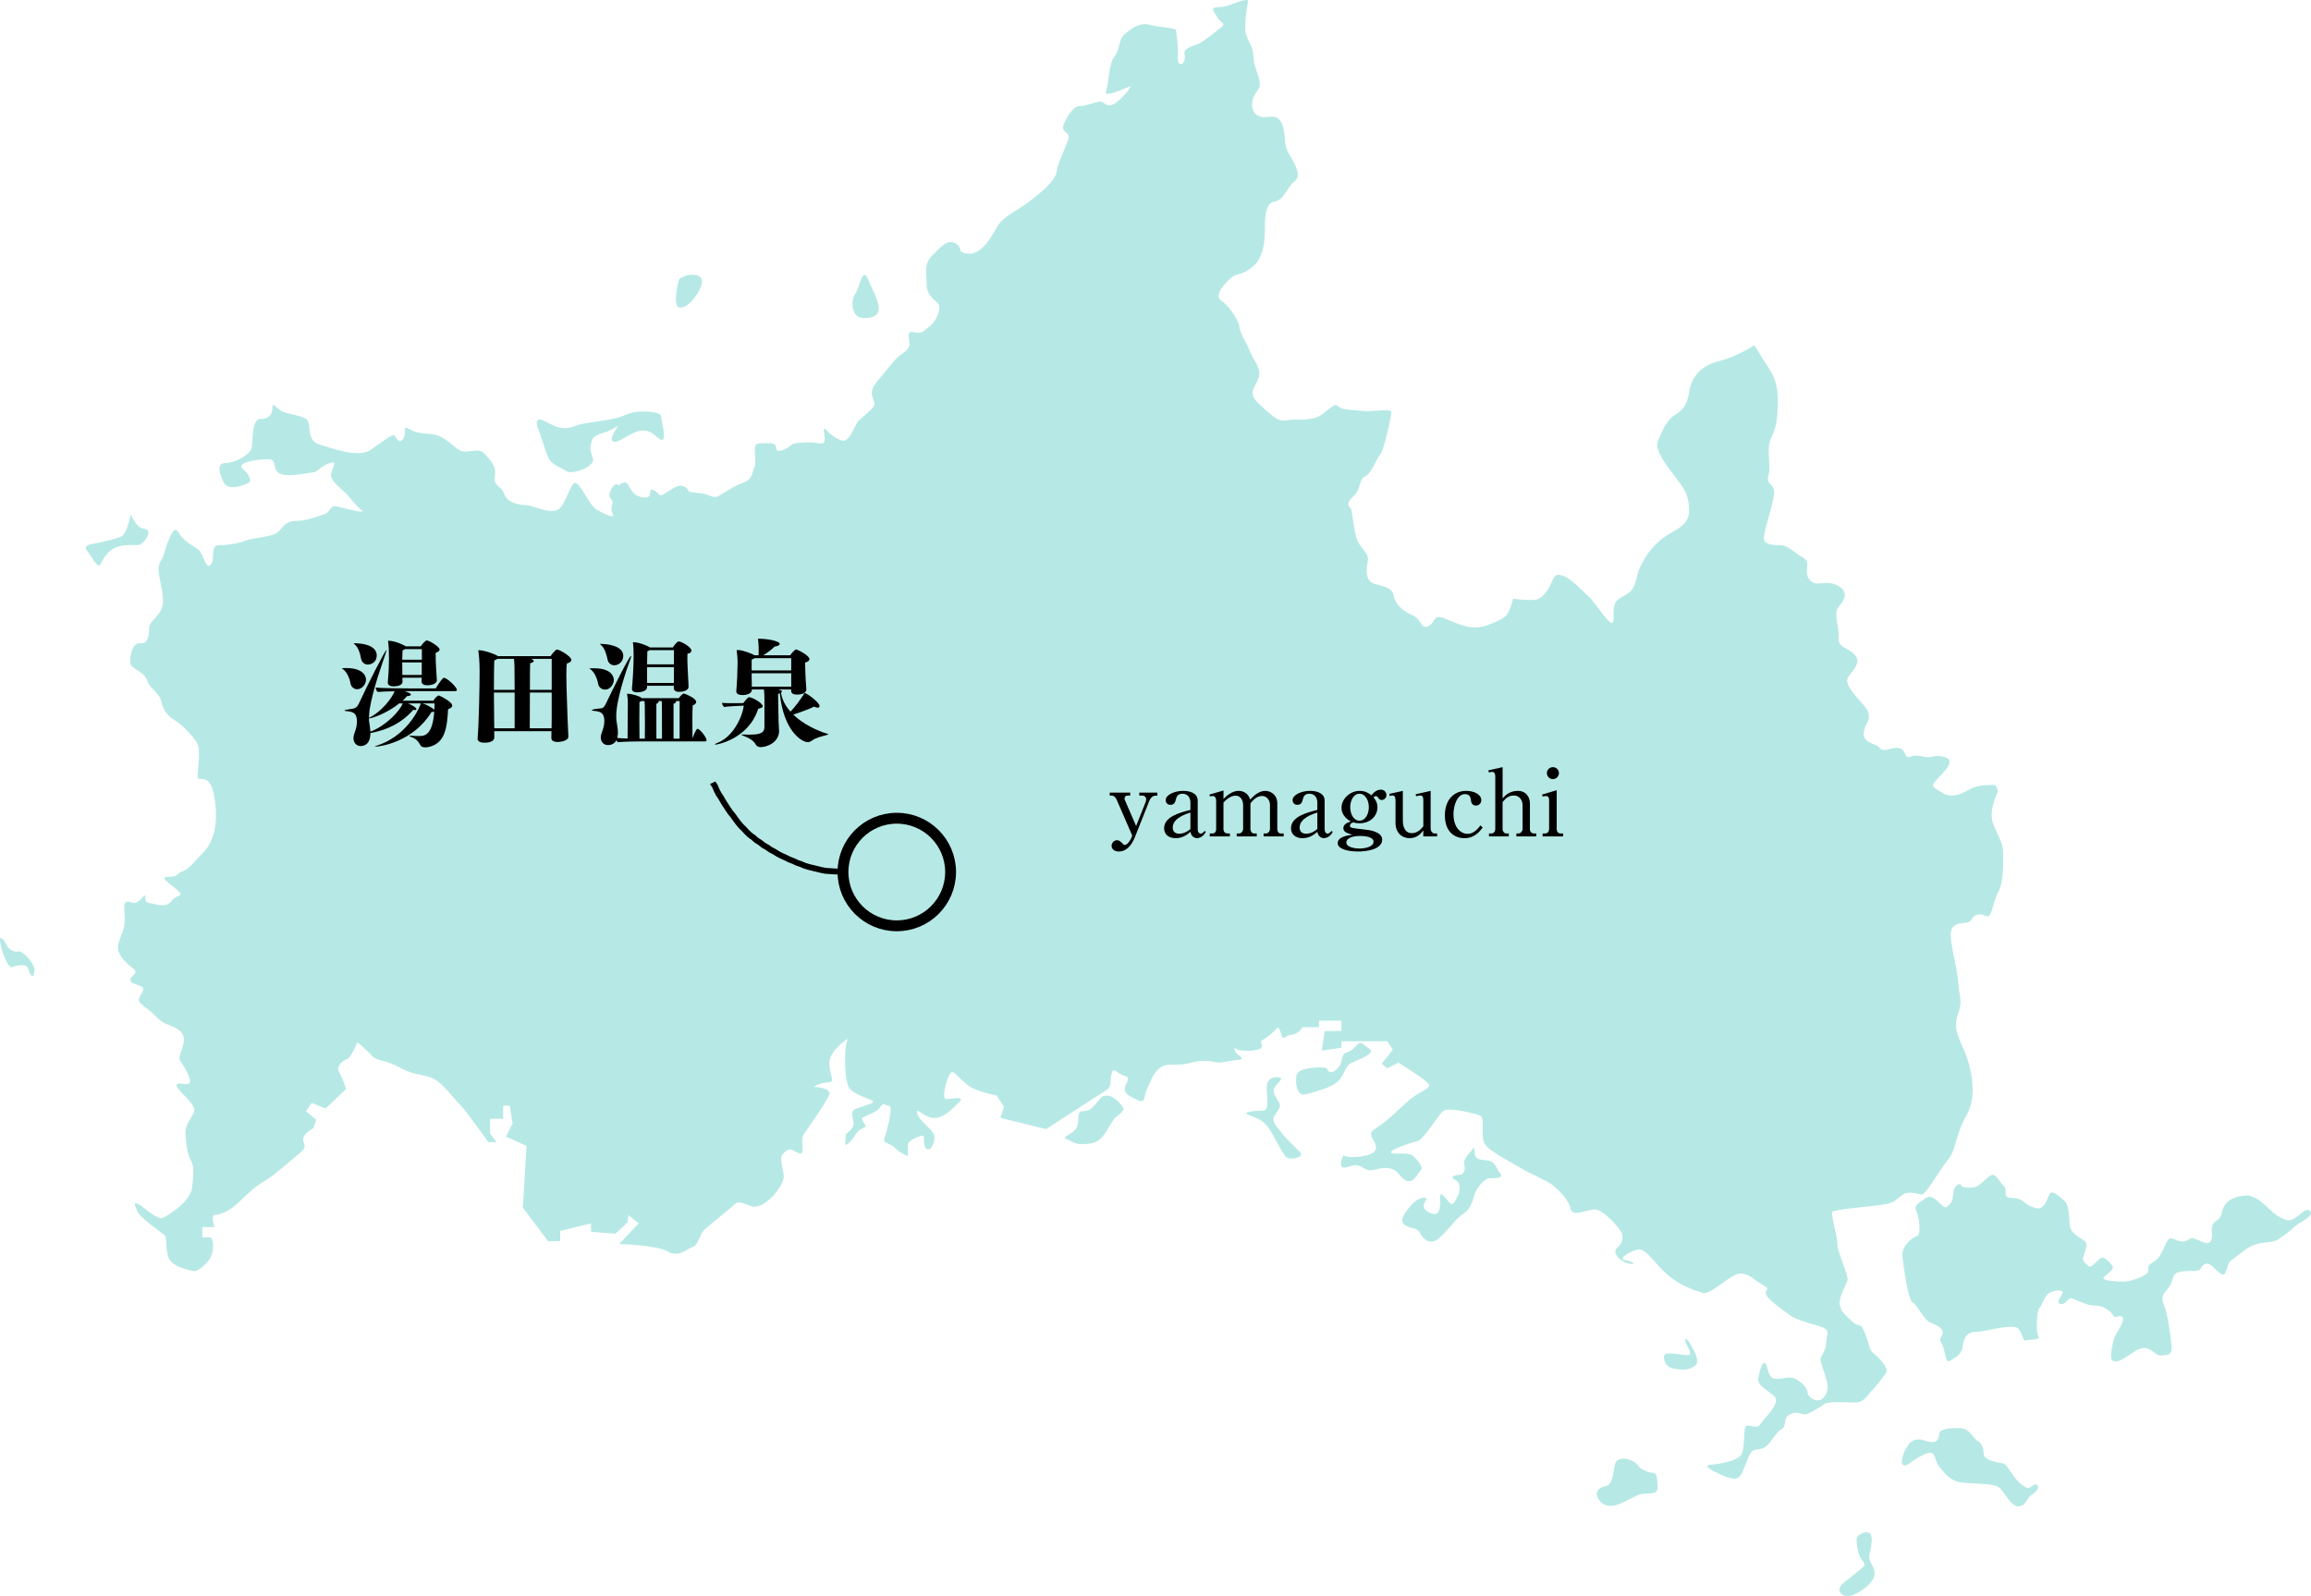 <svg viewBox="0 0 391 270.114" xmlns="http://www.w3.org/2000/svg"><g fill="#b6e9e5"><path d="m285.786 66.382c-.422 2.638-1.374 3.158-2.635 4.001-1.264.843-2.004 2.749-2.638 4.228-.63 1.466 1.375 4.104 2.847 6.009 1.473 1.891 2.316 2.946 2.426 5.474.106 2.536-1.685 3.268-3.796 4.529-2.106 1.275-4.43 4.213-5.06 7.072-.634 2.836-1.579 2.631-3.052 3.678-1.481 1.056-.531 3.481-1.059 4.009-.525.535-3.372-4.009-4.111-4.521-.74-.535-2.737-2.961-4.426-3.481-1.685-.528-1.374 1.055-2.638 2.74-1.261 1.685-2.001 1.466-4.108 1.363-2.106-.11-1.264-.623-1.898 1.063-.63 1.685-.736 1.993-3.686 3.151-2.954 1.165-4.851 0-7.277-.945-2.422-.952-1.58.425-2.954 1.165-1.37.74-1.051-1.063-2.737-1.788-1.685-.74-2.954-1.913-3.166-3.268-.206-1.378-1.576-1.583-3.158-2.016-1.583-.41-1.583-2.205-1.268-3.678.319-1.481-.736-1.913-1.579-3.378-.843-1.473-.949-5.694-1.37-5.906-.422-.206-.634-.843.63-1.993 1.264-1.165.74-2.646 1.901-3.269 1.158-.638 1.788-2.748 2.528-3.701.74-.945 1.894-6.434 1.894-7.159 0-.74-3.367 0-4.95-.22-1.583-.205-3.481-.102-4.111-.843-.63-.74-2.106 1.481-3.795 2.008-1.685.521-3.158.11-4.851.418-1.685.322-2.737-1.048-4.742-2.836-2.004-1.795-.528-2.748 0-4.33.531-1.583-.843-2.939-1.472-4.521-.634-1.583-1.796-3.269-1.796-4.111s-1.58-3.481-3.056-4.441c-1.473-.945 1.055-3.474 2.004-4.111.945-.623 1.472-.103 3.371-1.685 1.901-1.576 2.004-4.845 2.004-6.112 0-1.261-.103-4.631 1.579-4.851 1.685-.212 2.217-2.521 3.481-3.481 1.264-.945-.103-3.151-1.055-4.733-.949-1.583-.319-3.591-1.264-5.269-.949-1.685-2.532-.315-3.898-1.055-1.37-.732-1.268-2.851-.107-4.221 1.162-1.363-.524-3.371-.634-5.474-.106-2.118-.74-2.528-1.264-4.009-.385-1.069.011-3.986.341-5.862-1.389-.198-3.155 1.18-4.928 1.18-1.895 0-.63.945-.312 1.722.312.806 1.737.96.63 1.751-1.11.792-2.847 2.374-4.114 2.843-1.264.476-2.209.792-2.055 1.583.161.791 0 1.736-.63 1.736-.634 0-.473-.945-.473-2.374 0-1.414-.319-2.843-.319-3.32 0-.469-2.686-.469-4.422-.945-1.745-.469-3.166.638-4.269 1.583-1.11.945-.792 2.682-1.744 3.789-.945 1.099-.945 4.587-1.422 5.848-.473 1.275 3.166-.469 3.95-.777.792-.329-1.418 2.36-2.686 2.997-1.264.638-1.583-.469-2.213-.469-.634 0-2.37.777-3.481.777-1.103 0-2.055 1.583-2.686 3.011-.63 1.429.792 1.261.792 2.206s-1.741 3.957-2.056 6.016c-.318 2.052-5.379 5.533-6.643 6.317-1.264.799-2.686 1.583-3.477 3.012s-2.528 4.587-4.741 4.426c-2.214-.161-.792-.945-2.214-1.744-1.425-.784-2.528.638-3.957 2.052-1.418 1.429-.945 2.857-.945 4.748s1.103 2.528 1.895 3.326c.791.784-.311 3.166-1.422 3.943-1.103.792-1.103 1.275-2.686.945-1.583-.308-.319 1.583-.792 2.528-.473.96-1.264.96-2.37 2.22-1.106 1.275-3.162 3.803-3.481 4.272-.314.477-.633 1.422-.154 2.368.473.952.154 1.275-1.267 2.536-1.418 1.267-1.264.945-1.898 2.213-.63 1.275-1.103 2.052-1.737 2.22-.637.154-2.213-.806-3.005-1.751-.791-.945-.319.476-.319 1.583 0 1.114-1.102.476-2.209.476s-3.005 0-3.481.469c-.472.484-2.528 1.583-2.528.484 0-1.107-1.425-.792-2.847-.792s-.318 2.689-.791 3.943c-.473 1.275-.473 2.22-1.895 2.697-1.425.469-3.005 1.583-4.111 2.22-1.111.623-1.422-.323-3.639-.476-2.213-.161-1.106-.33-2.052-.953-.953-.63-1.901 0-3.327.953-1.421.945-.948 0-2.052-.469-1.111-.484 0 1.253-1.426 1.253s-2.213-.784-2.843-2.059c-.633-1.253-1.583.322-1.898-.155-.319-.469-1.894 1.583-1.11 2.375.791.783-.311 1.421.318 2.528.634 1.114-1.583 0-2.686-.638-1.11-.623-2.374-3.635-3.323-4.419-.945-.798-1.583 2.683-2.844 4.111-1.267 1.421-4.587-.469-5.851-.469s-3.162-.476-3.635-1.905c-.48-1.429-1.898-1.261-1.583-3.012.312-1.736-.791-2.682-1.74-3.789-.945-1.099-2.689 0-3.953-.469-1.261-.476-2.686-2.682-5.218-2.851-2.528-.161-2.839-.469-3.792-.945-.949-.469-.158.784-.792 1.736-.63.96-1.11 0-1.421-.483-.319-.469-2.056.96-4.111 2.388-2.055 1.414-6.643-.322-8.695-.945-2.055-.637-1.425-3.011-1.898-3.971-.476-.945-3.639-1.099-4.587-1.722-.945-.638-1.422-1.583-1.422-.484 0 1.107-.634 1.898-2.055 1.898s-1.264 3.474-1.422 4.748c-.161 1.253-2.847 2.683-4.43 2.683s-1.103 1.736-.315 3.32c.792 1.583 3.793.314 4.272 0 .473-.308 0-1.422-1.11-2.368-1.107-.952 2.213-1.583 4.107-1.583s.792 1.099 1.902 2.213c1.106 1.099 5.375 0 6.005 0s1.271-1.114 2.847-1.583c1.583-.476-.161 1.26.157 2.374.319 1.106 2.217 2.359 2.847 3.166.634.777 1.741 2.052 2.375 2.528.63.469-2.214-.169-3.958-.638-1.736-.476-1.103.798-2.528 1.275-1.422.469-3.005 1.099-4.741 1.099s-2.214 1.107-3.005 1.898c-.792.777-4.111.945-5.379 1.414-1.264.476-3.001.792-4.58.792s-.634 2.374-1.425 3.32c-.792.945-1.264-1.891-2.055-2.528-.792-.638-2.533-1.414-3.323-2.844-.784-1.429-1.418.484-1.895 1.583-.473 1.106-.473 2.052-1.264 3.32-.792 1.275.311 3.634.473 6.324.158 2.697-2.368 3.474-2.368 4.903s-.161 2.682-1.583 2.528c-1.425-.154-1.901 3.166-1.425 3.789.472.637 2.217 1.114 2.689 2.528.472 1.429 2.052 2.059 2.371 3.488.315 1.429.945 2.374 2.217 3.166 1.264.784 2.997 2.521 3.789 3.789.791 1.275.161 4.272.161 5.694 0 1.414 2.055-1.114 2.846 3.634.792 4.749-.318 7.746-1.898 9.329-1.583 1.583-2.213 2.689-3.477 3.166-1.267.469-.637.945-2.374.945s0 .945 1.426 2.22c1.421 1.252 0 .623-.953 1.89-.948 1.261-2.686.469-3.789.315-1.11-.154-.318-1.583-.791-1.261-.48.308-.953 1.583-2.374 1.107-1.426-.469-.953 1.099-.953 3.005 0 1.89-.788 2.689-1.103 4.272-.318 1.583 1.422 3.151 2.529 3.943 1.11.792-.473 1.268-.473 1.905 0 .623.63.623 1.74 1.099 1.107.469-.158 1.429-.319 2.213-.158.792 1.744 1.583 3.005 3.005 1.264 1.429 2.217 1.107 3.792 2.22 1.583 1.107.479 3.166.161 4.265-.319 1.106.318.791 1.421 3.312 1.111 2.528-1.264 1.114-1.894 1.583-.634.476 2.367 2.697 2.843 3.958.473 1.267-1.58 2.213-1.422 4.587.161 2.367.473 3.635.945 4.426.476.792.476 2.22.158 4.58-.311 2.374-3.95 4.595-4.898 5.064-.945.476-3.32-1.898-4.269-2.374-.952-.469-.315.637 0 1.421.319.799 3.796 3.327 4.427 3.804.633.469.161 2.359.791 3.943.634 1.583 3.95 2.22 4.43 2.22.473 0 2.686-1.422 3.001-3.32.318-1.898-.315-2.374-.315-2.374h-1.422v-1.745h2.055s-.633-2.044 0-2.044 2.214-.484 3.635-1.737c1.426-1.275 2.847-2.857 4.742-3.964 1.901-1.099 4.43-3.474 6.012-4.741 1.583-1.261.473-1.583.63-2.528.154-.953 1.737-1.73 1.737-1.73l.472-1.429-1.736-1.429.953-1.421 2.367.945 3.477-3.32s-.784-2.206-1.264-2.997c-.473-.792.792-1.898 1.425-2.052.63-.154 1.741-2.851 1.741-2.851s1.894 1.583 2.528 2.367c.63.798 2.374.637 4.587 1.898s3.635 1.107 5.371 1.737c1.745.637 3.481 3.165 4.749 4.44 1.264 1.253 4.895 6.471 4.895 6.471h1.422l-1.103-1.422v-2.521h2.213v-2.22h1.107l.476 2.997-1.11 2.22 3.484 1.583-.637 10.435 4.268 5.694h2.059v-1.744l5.218-1.267v1.429l4.107.308 2.055-1.89.161-1.261 1.741 1.415-3.323 3.488s6.324.154 8.222 1.261c1.898 1.099 3.32-.484 4.272-.792.945-.315 1.103-2.052 1.895-2.843.791-.792 4.107-3.32 5.06-4.265.945-.952 2.055.147 3.32.308 1.264.161 3.005-1.261 4.114-2.844 1.103-1.583 1.103-2.059.784-3.642-.311-1.568-.473-2.052.48-2.843.945-.792 1.264 0 2.367.315 1.111.323 0-2.206.792-3.32.791-1.107 3.957-5.686 4.268-6.632.319-.96-1.74-1.275-2.367-1.275-.634 0 .945-.784 2.209-.784s.158-1.275.158-3.327 3.166-4.111 3.166-4.111c-.792 1.275-.634 7.592.311 8.537.953.96 2.528 1.429 3.639 1.905 1.102.469-1.264.945-2.529 1.414-1.264.476-.476 1.583-.476 2.528 0 .96-1.264 1.744-1.264 1.744s-.161 1.114-.161 1.736c0 .63 1.426-.945 1.745-1.575.318-.63 1.102-1.099 1.575-1.268.476-.154-.473-.945-.473-1.414 0-.476 2.213-.807 3.005-1.905.792-1.107.792-.315 1.583-.315s-.476 4.58-.792 5.533c-.311.945.792.63 1.74 1.575.945.953 2.209 1.429 2.209 1.429v-1.905c0-.777 2.056-1.576 2.536-1.576.473 0-.161 1.576.63 2.213.792.638 1.583-1.414 1.264-2.367-.319-.945-2.686-2.528-2.847-3.627-.154-1.114.792.469 2.528.777 1.74.323 3.485-1.583 4.587-2.689 1.107-1.099-1.264-.476-2.213-.476s.319-4.418.949-4.58c.633-.154 1.898 2.052 3.796 2.843s3.792 1.114 3.792 1.114l1.264 1.898-.63 1.891 7.746 1.905s9.49-6.17 10.277-6.654c.792-.469.473-1.253.792-2.682.315-1.422.945 0 2.217.322 1.261.308 0 1.414 0 2.206s.784 1.267 2.206 1.905c1.429.637.952-.638 1.583-1.905.634-1.261.792-2.206 1.744-3.151.945-.953 1.583-.953 2.686-.953 1.111 0 1.895 0 3.005-.323 1.107-.308 2.528-.469 3.796-.154 1.264.315 2.371-.154 4.111-.315 1.737-.154-.158-.637-.476-1.583-.314-.945 0 0 1.422 0s.792.161 2.374-.154c1.58-.323.158-1.268.792-1.583.63-.323 1.894-1.268 2.367-1.906.476-.623.638.169.949 1.114.319.945.479 0 1.744-.169 1.264-.154 1.736-1.253 1.736-1.253h2.843v-1.106h3.796v1.736h-2.843l-.48 3.32 3.323-.476v-1.106h7.749l.949 1.429-1.901 2.367.952.784 1.895-.945s5.221 3.166 5.221 3.804c0 .623-1.583 1.106-3.008 2.205-1.422 1.114-4.108 3.958-6.005 5.071-1.898 1.099 0 1.883 0 3.305 0 1.429-3.162 1.583-4.108 1.583-.952 0-1.429-.308-1.429-.308s-.63 1.414-.315 1.89c.315.469 1.264 0 1.898-.154.63-.154 1.268 0 2.214.623.952.638 2.213-.469 3.949-.154 1.744.323 1.583 1.429 2.851 2.059 1.261.638 2.055-1.267 2.528-1.736.473-.476-.473-1.583-1.267-2.374-.788-.792-3.631-.154-3.792-.63-.158-.469 3.166-1.583 4.429-1.898 1.264-.322 3.635-4.733 4.58-5.217.952-.476 5.379.484 6.171.953.791.476-.158 3.635.791 4.888.945 1.275 5.375 3.488 6.324 4.111.945.638 4.111 1.905 5.056 2.697.949.791 2.693 2.374 3.005 3.949.319 1.583 2.847.155 4.111.155s3.48 2.374 4.268 3.488c.792 1.099.476 2.205-.473 3.012-.952.777.473 2.359 2.056 2.682 1.583.315.318-.476-.792-.63-1.107-.161.792-1.429 2.213-1.744 1.422-.308 2.847 2.374 5.06 4.272 2.213 1.891 4.587 2.631 5.954 3.049 1.374.425 4.748-3.269 6.324-3.269s2.322 1.063 3.795 1.905c1.477.843.422.623.531 1.481.103.843 2.843 2.733 4.108 3.678 1.264.953 4.532 1.583 5.694 2.118 1.154.52.421 1.363.421 2.623 0 1.267-1.055 2.22-.952 2.85.11.624.952 2.946 1.161 4.009.213 1.055-.318 2.426-1.264 2.741-.949.308-2.111-.638-2.111-1.378s-1.366-1.994-2.316-2.323c-.952-.308-1.476.117-2.949.117-1.481 0-1.268-1.7-1.792-2.542-.531-.843-1.059 1.377-1.271 2.425-.209 1.063 1.162 1.802 2.638 2.96 1.477 1.15-1.898 4.111-2.319 4.851-.422.74-1.371.206-2.214.206s-.102 4.213-1.161 5.166c-1.052.953-3.69 1.37-5.057 1.473-1.37.11.422 1.055 1.367 1.473.952.432 2.846 1.378 3.587.535.736-.843 1.264-3.056 1.894-4.001.634-.945 1.583-.323 2.536-1.063.945-.726 1.583-2.308 2.635-2.946 1.051-.637.209-1.905 1.473-2.528 1.264-.638 1.795 0 2.528 0 .74 0 2.744-1.378 3.374-1.796.634-.425 3.898-.22 5.272-.22s2.107-1.466 2.847-2.205c.737-.733 1.58-1.905 2.213-2.748.63-.843-1.37-2.836-2.11-3.371-.736-.521-.634-1.363-1.477-3.474s-.843-.63-2.106-1.898c-1.268-1.261-1.898-1.583-2.111-2.844-.209-1.267.953-3.165 1.268-4.008.314-.843-1.689-4.851-1.689-6.332 0-1.466-1.162-4.953-.843-5.364.318-.432 5.693-.843 8.115-1.165 2.425-.315 2.536-.843 3.69-1.685 1.162-.843 2.737-.103 3.375-.103.634 0 2.95-4.111 4.375-5.862 1.422-1.722 1.261-4.258 3.162-7.577 1.898-3.32.788-8.222-.476-11.065-1.264-2.851-1.736-3.958-.945-6.17.784-2.205.155-2.689 0-5.217-.161-2.528-1.271-6.009-1.271-8.068s1.744-1.89 2.693-2.052c.945-.161.788-.945 1.579-1.261q.792-.323 1.741.154c.948.469 1.103-2.367 2.055-4.111.949-1.737.792-5.217.792-6.801s-1.111-3.005-1.744-4.895c-.63-1.898.479-4.433.791-5.064.165-.315-.051-.77-.337-1.305-2.25-.059-3.349.161-4.562.836-1.426.784-3.008 1.421-4.43.469-1.418-.945-2.056-.945-1.103-2.052.948-1.099 3.635-3.32 1.579-3.957-2.052-.63-2.052.315-3.949-.154-1.898-.476-2.214.623-2.689-.154-.473-.806-.473-1.275-1.583-1.275s-2.213.798-2.847 0c-.627-.784-3.001-.784-2.686-2.683.319-1.898 1.103-1.583.792-3.165-.315-1.583-4.741-4.58-3.32-6.317 1.422-1.751 1.895-2.529.949-3.642-.949-1.107-2.851-1.107-2.689-2.851.158-1.729-.945-4.111 0-5.21.948-1.114 1.579-2.213.476-3.166-1.111-.945-2.214-.945-3.639-.792-1.422.169-2.213-.791-2.213-2.052 0-1.267.473-1.736-.949-2.528-1.425-.792-2.217-1.905-3.639-1.905s-2.686-.154-2.686-1.261c0-1.114 1.901-6.639 1.741-7.914-.158-1.253-1.422-1.099-.949-2.682s-.473-4.58.473-6.317c.949-1.744 1.106-4.111 1.106-6.163s-.314-3.803-1.579-5.694c-.953-1.429-1.81-2.857-2.382-3.803-.718.454-3.382 2.059-5.998 2.697-3.056.74-4.639 2.631-5.06 5.261z"/><path d="m95.939 79.785c-1.393-.792-2.121-1.055-2.785-1.722-.663-.667-1.455-3.979-1.983-5.174-.535-1.187-.663-2.513 1.059-1.575 1.718.923 3.045 1.575 5.034.784 1.986-.784 6.225-.784 8.482-1.854 2.25-1.063 6.097-.535 6.097.132s1.187 4.778-.136 3.979c-1.322-.791-1.322-1.583-3.184-1.466-1.853.14-4.239 2.528-4.899 1.73-.663-.798 1.854-3.305.396-2.257-1.454 1.063-3.444.93-3.84 2.125-.399 1.187-.399 1.59.128 3.049.535 1.458-3.441 2.777-4.371 2.25z"/><path d="m114.757 51.953c-.821-.44-.136-3.964.132-4.631.263-.667 3.444-1.458 3.843 0 .395 1.458-2.518 5.43-3.976 4.631z"/><path d="m146.026 53.814c-2.055-.066-2.121-3.056-1.323-4.103.795-1.063 1.195-4.91 2.253-2.257s3.708 6.492-.93 6.36z"/><path d="m24.249 89.458c-1.118-.073-2.118-2.388-2.118-2.388s-.659 3.312-1.59 3.723c-.927.388-3.576 1.048-4.507 1.195-.923.117-1.986.388-1.326 1.187.663.791 1.861 3.173 2.257 2.381.395-.798.923-1.853 2.118-2.645 1.195-.806 3.316-.667 4.243-.667s2.917-2.653.924-2.785z"/><path d="m5.834 164.189c.077-1.129-2.118-3.437-2.781-3.173-.663.257-1.726-.521-1.858-.938-.128-.389-1.195-2.111-1.195-.924 0 1.195 1.327 4.91 2.121 4.514.799-.403 2.518-.535 2.653.257.131.798.923 2.256 1.059.263z"/><path d="m390.775 204.882c-.96-.784-2.462 2.279-4.166 1.517-1.7-.762-1.608-.85-2.653-1.795-1.037-.96-2.455-2.272-3.777-2.272s-2.935.469-3.697 1.517c-.755 1.033-.465 1.979-1.129 2.448-.663.483-1.231.952-1.139 1.898.095.945.095 2.169-.755 2.169s-2.272-.945-2.653-.843c-.374.095-.755.66-1.792.564-1.045-.088-1.613-.849-2.085-.38-.473.476-1.136 2.47-1.799 3.217-.663.762-1.418.857-1.608 1.326-.184.476.19.858-.374 1.327-.572.476-2.653 1.429-4.357 1.326-1.7-.102-3.308-.285-2.836-.762.472-.469 1.608-1.231 1.513-1.708-.095-.469-1.421-1.787-1.894-1.598-.473.184-1.792 1.796-2.082 1.517-.282-.286-1.231-.762-1.04-1.517.187-.762.758-1.993.476-2.55-.289-.579-2.653-1.333-2.744-2.939-.095-1.605-.191-3.495-.854-4.067-.659-.564-1.986-1.89-2.458-1.327-.473.564-.854 3.122-2.653 2.455-1.796-.66-1.7-1.224-2.74-1.51-1.045-.278-1.891 0-2.082-.564-.191-.579.191-1.129-.473-1.707-.663-.564-1.234-2.176-2.085-1.707-.85.476-1.891 1.81-2.744 1.993-.846.191-2.265.095-2.265-.286 0-.366-.572-.286-1.044.286-.473.564-.191 2.271-.854 2.836-.663.579-.656.945-1.609 0-.945-.945-1.7-1.516-2.363-1.033-.66.469-2.268 1.136-1.796 2.082.473.945.663 2.55.564 3.591-.092 1.033-.564.666-1.319 1.319-.762.659-1.707 1.524-1.517 3.128.191 1.598.945 7.189 1.7 7.57.754.381 1.989 3.034 2.935 3.401.945.38 2.176.945 2.176 1.707s-.854.85-.191 1.891c.663 1.047.572 3.408 1.327 2.938.755-.476 1.989-.945 2.18-2.28.183-1.318.564-2.645 2.173-2.645s6.43-1.51 7.284-.564c.849.945.663 2.176 1.322 1.986.663-.198 2.554 0 2.082-.667-.473-.66-.282-4.441.191-4.822s.754-2.176 1.89-2.653c1.136-.469 2.272-.381 1.99.198-.282.564-1.327 1.787-.191 1.787s.945-1.318 2.085-.843c1.132.469 2.363 1.129 3.781 1.129s2.653 1.129 2.935 1.708c.282.564 1.323-.389 1.605.366.286.762-1.132 2.47-1.418 3.32-.282.857-1.041 3.795-.187 3.979.85.183 1.228-.103 2.557-.945 1.319-.865 2.265-1.613 3.499-1.048 1.228.572 1.136 1.129 2.082 1.048.945-.103 1.887.08 1.7-1.708-.187-1.795-.659-5.298-1.231-6.72-.564-1.414-.377-1.707.663-2.939 1.04-1.231.473-2.359 1.799-2.733 1.327-.389 3.217 0 3.598-.469.378-.476.564-1.048 1.319-.96.759.095 2.176 2.184 2.748 1.803.564-.374.374-1.803 1.319-2.455.952-.674 1.616-1.326 2.843-2.088 1.228-.762 2.836-.843 3.686-.945.854-.095 1.234-.366 1.799-.762.572-.367 1.708-1.224 2.367-1.891.66-.652 3.499-1.788 2.462-2.645z"/><path d="m344.7 251.342c-.48-.476-1.045.564-1.613.469-.568-.103-1.513-.85-2.176-1.708-.66-.849-1.422-2.359-2.078-2.462-.663-.08-3.217-.476-3.217-1.605s-.381-1.795-1.045-2.176c-.663-.366-1.322-2.176-3.03-2.176s-3.217.102-3.404.85c-.191.762-.095 1.524-1.231 1.524s-1.513-.675-2.84-.381c-1.318.286-2.081 2.359-2.271 3.305-.187.945.381 1.327 1.144.762.754-.579 3.213-2.279 3.968-1.796.755.469.286 1.216 1.417 2.558 1.136 1.312 1.799 2.256 4.166 2.454 2.363.191 4.727.088 5.679.747.945.667 1.983 3.224 3.309 3.224s1.513-1.517 2.176-1.891c.663-.388 1.517-1.231 1.045-1.7z"/><path d="m317.164 266.379c0-1.517-1.135-1.993-.853-3.305.285-1.327.663-3.122 0-3.598-.663-.469-2.082.183-2.173.945-.099.762.282 2.836.755 3.415.473.55.755 1.026.374 1.312-.374.286-1.983 1.708-2.645 2.177-.663.476-1.51 1.143-1.418 1.802.095.667 1.041 1.51 2.836.564 1.799-.945 3.125-2.271 3.125-3.312z"/><path d="m280.451 251.708c-.08-1.15 0-2.455-.754-2.455-.759 0-2.177-.564-2.65-1.327s-2.18-1.231-2.744-1.033c-.568.183-1.041.183-1.228 1.693-.191 1.517-.571 2.843-1.421 2.939-.854.103-1.799.762-1.418 1.707.374.945 1.136 1.796 2.649 1.598 1.51-.183 3.69-1.788 4.826-1.978 1.136-.198 2.836.19 2.74-1.144z"/><path d="m253.869 198.631c-.766-1.004-.953-1.986-1.898-2.177-.945-.183-1.89-.08-2.268-.66-.381-.564-.095-1.986-.473-1.414-.381.571-1.799 1.89-1.514 2.645.286.762 0 1.802-.758 1.802s-1.891.381-.755.85c1.135.477.755 2.177.374 2.836-.374.66-.663 1.796-1.418.945-.755-.85-1.51-1.986-1.51-.945 0 1.048.184 3.122-1.044 2.939-1.228-.197-1.891-.945-1.7-1.612.187-.667.85-1.143 0-1.143s-1.894.864-2.458 1.612c-.572.762-1.802 2.184-.854 2.931.945.762 2.082.389 2.646 1.414.571 1.048 1.517 1.905 2.744 1.238 1.231-.659 3.411-3.781 4.547-4.441 1.132-.666 1.605-1.993 1.891-3.122.282-1.143 1.703-2.939 2.645-2.939.949 0 2.367 0 1.803-.762z"/><path d="m231.727 177.541c-.879-.586-1.418-1.421-1.99-.857-.564.579-1.036 1.231-1.89 1.421-.854.183-.755 1.327-1.041 1.993-.286.653-1.322 1.598-1.89 1.312-.572-.278.092-.659-1.045-.747-1.136-.095-4.067.089-4.445 1.136-.381 1.041-.095 3.877 1.51 3.408 1.608-.476 4.829-1.224 5.774-2.565.945-1.312.945-2.257 1.891-2.734.945-.476 4.261-1.619 3.125-2.367z"/><path d="m219.991 195.033c-.897-.894-2.74-2.734-3.213-3.401-.473-.666-1.799-1.795-1.136-2.836.663-1.033 1.044-1.326.854-1.979-.191-.666-1.425-1.81-.854-2.755.568-.945 1.609-1.51.854-1.708-.762-.183-2.18 0-2.18 1.708s.473 3.883-.564 3.883c-1.045 0-3.88.184-2.463.762 1.418.564 2.173.755 3.119 1.891.952 1.128 2.561 4.829 3.316 5.298.755.476 3.03-.103 2.268-.864z"/><path d="m189.81 187.104c-1.692-2.125-2.931-1.707-3.308-1.524-.381.191-1.421 1.891-2.275 2.271-.846.381-1.51-.088-1.7.667s.092 2.082-.754 2.836c-.854.755-2.181 1.136-1.327 1.422.85.286 1.228.843 2.462.843 1.228 0 2.554 0 3.594-1.224 1.041-1.231 1.51-2.557 2.173-3.217s1.89-1.129 1.135-2.074z"/><path d="m286.629 231.263c1.323-.798-.242-2.983-.642-3.781-.403-.799-1.044-1.202-.886-.557.161.637 1.444 2.403.483 2.403s-3.532-.55-3.935-.081c-.399.484.084 2.25 1.605 2.404 1.528.168 2.172.329 3.375-.389z"/></g><circle cx="151.728" cy="147.578" fill="none" r="9.104" stroke="#000" stroke-miterlimit="10" stroke-width="1.837"/><path d="m141.778 147.485c-.354.036-.249-.005-.713-.019-.198-.006-.435-.021-.71-.046-.212-.02-.451-.011-.707-.047-.218-.031-.448-.095-.696-.141-.22-.041-.447-.113-.69-.168-.221-.05-.451-.103-.691-.166-.221-.058-.457-.095-.693-.165-.22-.066-.45-.128-.683-.206-.218-.073-.425-.197-.654-.28-.217-.08-.448-.138-.675-.228-.216-.086-.424-.205-.648-.301-.214-.092-.445-.159-.667-.261-.212-.098-.423-.212-.641-.319-.21-.103-.44-.178-.655-.29-.208-.108-.422-.213-.635-.33-.205-.112-.396-.257-.605-.378-.203-.117-.428-.207-.636-.332-.202-.122-.382-.286-.587-.416-.198-.125-.422-.217-.624-.35-.198-.131-.367-.31-.568-.449-.195-.135-.409-.248-.608-.39-.195-.139-.356-.326-.545-.479-.187-.151-.41-.261-.591-.424-.179-.16-.352-.331-.525-.501-.172-.169-.325-.358-.492-.534s-.356-.33-.516-.512-.308-.375-.462-.561c-.155-.187-.287-.392-.435-.582-.15-.192-.274-.402-.417-.595-.146-.197-.324-.367-.462-.563-.142-.201-.274-.405-.406-.603-.138-.205-.272-.408-.4-.608-.135-.21-.264-.417-.388-.618-.131-.214-.244-.428-.361-.629-.129-.22-.29-.409-.402-.608-.128-.228-.231-.45-.336-.646-.131-.243-.19-.486-.283-.668-.206-.404-.231-.284-.381-.608" fill="none" stroke="#000" stroke-miterlimit="10"/><path d="m59.322 115.738c-.161-.907-.605-2.016-1.331-2.52-.101-.061-.161-.101-.161-.121 0 0 .323-.04.786-.04 2.298 0 3.306.968 3.306 1.975 0 .907-.806 1.613-1.492 1.613-.504 0-1.008-.383-1.108-.907zm10.26 8.768c.323.04.867.06 1.29.06.907 0 2.298-.04 2.6-4.132-.081.04-.181.061-.302.061h-.161c-3.064 5.039-8.647 5.865-9.514 5.865-.04 0-.081 0-.081-.02s.121-.081.383-.161c4.556-1.491 6.712-5.342 7.317-6.894.041-.101.041-.202.101-.242h-2.157c.081.04 1.391.605 1.391.968 0 .081-.061.161-.242.161-.081 0-.161-.02-.282-.04-2.036 2.298-4.495 3.427-7.256 3.93 0 2.076-1.27 2.197-1.633 2.197-.806 0-1.229-.645-1.229-1.33v-.081c.04-.766.584-1.491.584-2.741 0-1.27-.464-1.633-1.673-1.754-.282-.02-.443-.061-.443-.101 0-.081.423-.181 1.452-.323.463-.061.766-.383.967-.806 1.391-3.044 4.495-9.131 4.697-9.131v.04c0 .061-.061.282-.182.665-.403 1.25-2.117 5.846-2.681 9.434-.041.282-.081.887-.101 1.371l.202-.121c1.854-.927 3.668-3.165 4.132-4.394-1.089.02-2.238.061-2.862.121-.161-.141-.323-.484-.343-.746 1.129.121 4.333.141 5.563.141h4.596c.766-1.209 1.169-1.794 1.411-1.794.464 0 2.177 1.552 2.177 2.056 0 .201-.242.201-.383.201h-8.445c.645.222 1.048.403 1.048.585 0 .141-.222.242-.665.262-.182.242-.443.504-.746.766h5.2s.403-.605.665-.746c.162-.081.141-.141.202-.141.202 0 2.338 1.068 2.338 1.733 0 .202-.182.403-.706.605-.182 3.064-.443 5.906-3.507 6.43-.101.02-.202.02-.322.02-.363 0-.726-.101-.827-.323-.302-.564-.726-1.149-1.572-1.431-.222-.081-.343-.141-.343-.181 0-.02.061-.04.182-.04h.161zm-8.486-13.001c-.162-.867-.444-1.955-1.149-2.5-.101-.081-.141-.121-.141-.121q0-.02.262-.02c3.669.081 3.669 1.774 3.669 2.036 0 1.431-1.29 1.572-1.492 1.572-.564 0-1.028-.383-1.149-.968zm7.034 7.539h-.584c-2.217 1.774-4.697 2.54-5.12 2.54 0 .222 0 .403.021.484.101.645.181 1.209.222 1.754 2.661-1.008 4.918-3.447 5.462-4.737v-.04zm3.225-4.354h-3.266c0 .343 0 .564.021.645v.02c0 .605-.786.786-1.512.806-.524 0-.987-.181-.987-.625v-.081c.161-1.794.201-2.903.201-4.011 0-.423-.02-.786-.02-1.088 0-.423-.02-.948-.081-1.471-.02-.181-.061-.302-.061-.363s.02-.081.101-.081c1.128 0 2.822.827 2.882.948h2.56c.242-.423.826-1.008.987-1.008.464 0 2.197 1.088 2.197 1.532 0 .242-.262.463-.665.564v.282c0 1.169.101 3.084.202 4.354 0 .705-1.169.867-1.593.867-.483 0-1.008-.161-1.008-.685l.041-.605zm.02-4.838h-2.842c-.101.081-.242.141-.423.201l-.061 1.593h3.326zm-.02 2.258h-3.306c0 .524 0 1.088.02 1.673v.443h3.286zm2.177 6.934h-2.076l.061.02c.625.141 1.492.685 1.895.968l.081.061.04-1.048z"/><path d="m96.164 124.647c0 .867-1.753.927-1.814.927-.484 0-1.068-.141-1.068-.665 0-.222.02-.665.02-1.169h-9.675v1.068c0 .464-.463.887-1.653.887-.604 0-1.169-.181-1.169-.665v-.06c.222-2.439.343-9.232.343-11.348 0-1.915-.161-3.064-.182-3.225-.02-.161-.04-.242-.04-.302s.02-.061.081-.061c.847 0 2.641.625 3.145.947l.061.061h8.949c.202-.363.786-.968.887-1.048.061-.04.101-.061.181-.061.484 0 2.439 1.189 2.439 1.733 0 .262-.242.484-.766.625-.061.423-.081 1.129-.081 1.955 0 2.379.181 5.866.201 7.277 0 .383.141 2.681.141 3.104zm-9.091-7.901c0-4.092-.041-4.535-.101-5.12 0-.04 0-.081-.02-.121h-2.822c-.101.101-.262.181-.504.262-.04.544-.06 2.741-.06 4.979zm0 .463h-3.507c.02 2.338.04 4.576.04 4.898.02.282.02.726.02 1.149h3.447zm6.269 0h-3.688c-.021 2.58-.021 5.342-.021 6.047h3.689c0-.564.02-1.149.02-1.512zm0-5.704h-3.527l.242.081c.141.081.242.181.242.282 0 .141-.161.282-.604.363-.02.161-.04 2.197-.04 4.515h3.688v-5.241z"/><path d="m101.218 115.799c-.162-.907-.605-2.036-1.331-2.54-.101-.061-.161-.101-.161-.121 0-.041.766-.041.786-.041 3.326 0 3.346 1.814 3.346 1.996 0 .484-.443 1.613-1.512 1.613-.524 0-1.028-.383-1.128-.907zm7.296 9.675c-.766 0-2.862.02-4.011.141-.06-.061-.141-.202-.201-.363-.061.121-.444.846-1.431.846-.786 0-1.229-.625-1.229-1.29v-.081c.06-.766.604-1.471.604-2.701s-.484-1.613-1.693-1.713c-.282-.04-.443-.061-.443-.101 0-.141.746-.282 1.532-.323.463-.02.685-.423.887-.847.847-1.794 3.931-8.042 4.233-8.042.02 0 .02.02.02.061 0 .101-.061.302-.181.645-.564 1.471-2.338 6.712-2.338 9.393 0 .383.02.746.041.887.121.766.242 1.431.242 2.076 0 .061 0 .161-.101.826.463.041 1.088.081 1.733.101.02-.927.04-4.072.04-5.483v-.685c0-.443-.04-.766-.081-1.068-.04-.161-.061-.242-.061-.302 0-.02.021-.04.061-.04.766 0 2.016.383 2.358.665l.101.081h6.249c.101-.161.604-.786.847-.786.04 0 .081.02.141.04.443.141 1.955.806 1.955 1.371 0 .262-.242.484-.584.584-.041.323-.061 1.431-.061 2.6s.02 2.399.02 2.983c.242-.645.625-1.613.867-1.613.363 0 1.512 1.451 1.512 1.935 0 .202-.202.202-.322.202h-10.704zm-5.724-13.868c-.182-.847-.464-1.935-1.169-2.5-.081-.081-.141-.101-.141-.121s.021-.02.041-.02c1.088 0 3.931.262 3.931 2.036 0 1.008-.827 1.592-1.512 1.592-.564 0-1.028-.383-1.149-.988zm11.227 4.455h-4.535v.202c0 .846-1.411.907-1.713.907-.463 0-.847-.161-.847-.605v-.101c.081-.584.282-3.668.282-5.422 0-.968-.04-1.693-.081-1.996-.02-.161-.041-.242-.041-.302 0-.04.021-.061.081-.061.907 0 2.378.605 2.741.847l.04.04h3.911c.262-.504.706-.887.806-.947.061-.041.101-.081.161-.081.383 0 2.157.927 2.157 1.572 0 .242-.202.444-.666.524 0 .262-.02.504-.02.746 0 1.048.081 1.915.121 3.084.04.766.081 1.33.081 1.733 0 .867-1.472.887-1.613.887-.423 0-.887-.141-.887-.665l.02-.363zm-4.918 8.949c0-.444.02-1.431.02-2.459 0-3.205-.041-3.628-.081-3.91h-.504c-.081.061-.182.121-.343.161 0 .181-.02 1.411-.02 2.761s.02 2.822.02 3.447h.907zm4.918-14.976h-4.132c-.081.081-.202.141-.363.201-.021.524-.021 1.31-.041 2.197h4.535v-2.399zm0 2.882h-4.535v2.661h4.535zm-2.016 10.502c0-1.653 0-3.91-.02-4.233 0-.161 0-.363-.02-.544h-.585c.041.04.061.081.061.121 0 .121-.141.242-.383.363v5.886h.947zm2.984-4.777h-.666c.041.04.061.081.061.121 0 .121-.141.242-.423.363v5.886h1.028z"/><path d="m124.856 119.467s-1.592.061-2.338.181c-.161-.141-.363-.464-.363-.705.464.06 1.028.06 2.681.06.262 0 .927-.02.927-.02.584-.746.786-.988.987-.988.524 0 2.298.988 2.298 1.532 0 .161-.202.302-.766.423-1.633 5.14-6.995 6.067-7.196 6.067-.081 0-.121-.02-.121-.04 0-.061.121-.141.383-.242 2.641-.988 4.213-4.273 4.495-6.309l-.988.04zm4.475-1.391c0-.282-.02-.826-.081-1.391h-2.036v.041c0 .504-.584.907-1.572.907-.544 0-1.068-.161-1.068-.625v-.101c.121-1.109.222-3.628.222-4.757 0-.867-.101-1.592-.121-1.794-.02-.161-.04-.242-.04-.282s0-.061.322-.061c.706.02 2.278.605 2.681.867.02 0 .04.02.061.02h.645c0-.161.02-.423.02-.726 0-.524-.02-1.129-.061-1.572-.02-.222-.061-.343-.061-.423s.041-.081.182-.081c1.572 0 3.507.423 3.507.867 0 .181-.262.383-.887.464-.504.524-1.31 1.109-1.895 1.471h4.555c.182-.343.726-.867.827-.927.061-.04.081-.06.141-.06.282 0 2.278 1.028 2.278 1.633 0 .222-.222.464-.726.584v.161c0 .625.06 2.419.101 2.943.02.383.101 1.028.101 1.431 0 .685-.867.887-1.653.887-.443 0-.927-.161-.927-.665l.021-.202h-2.217c.463.121.645.202.645.323 0 .081-.041.141-.161.222.201 1.229.786 2.298 1.612 3.205.847-.887 1.613-1.955 2.157-2.802.141-.242.161-.343.242-.343.363 0 2.52 1.593 2.52 2.197 0 .161-.101.282-.323.282-.141 0-.343-.061-.604-.181-.806.403-2.278.947-3.527 1.35 1.733 1.673 4.132 2.721 5.523 3.165.282.081.423.121.423.161s-.161.081-.483.181c-.645.181-1.693.403-2.318.907-.222.161-.463.242-.726.242-.907 0-4.051-1.794-4.696-8.264-.081.041-.182.061-.282.101.02.564.04 3.79.081 4.677.081 1.532.081 1.552.081 1.592 0 1.875-1.955 2.741-3.125 2.741-.342 0-.665-.121-.867-.504-.282-.544-1.008-1.028-2.076-1.431-.201-.081-.302-.121-.302-.161s.081-.04.222-.04h.162c.262.02.524.02.786.02 1.411 0 2.721-.04 2.721-1.27v-4.979zm4.536-6.692h-6.188c-.121.081-.282.161-.504.242v1.834h6.692zm0 2.56h-6.692c0 .645 0 1.229.021 1.492v.766h6.672v-2.258z"/><path d="m192.222 139.799 1.583-3.996c.062-.141.125-.36.125-.533 0-.36-.298-.627-.658-.627h-.517v-.501h3.056v.501c-.58 0-1.019.016-1.442 1.097l-2.366 5.971c-.595 1.489-1.52 2.398-2.711 2.398-.815 0-1.222-.486-1.222-.956 0-.486.392-.956.909-.956.392 0 .658.282.737.36.392.392.423.439.595.439.47 0 .987-.925 1.082-1.144l.172-.439-2.617-6.033c-.172-.376-.439-.737-.862-.737h-.329v-.501h3.463v.501h-.486c-.329 0-.47.282-.47.517 0 .141.047.219.157.47l1.802 4.168z"/><path d="m204.007 140.77c-.423.956-1.285 1.081-1.473 1.081-.423 0-.987-.267-1.128-1.081-.408.36-1.191 1.081-2.523 1.081-1.27 0-1.928-.752-1.928-1.677 0-1.974 2.695-2.664 4.451-3.103v-1.238c0-.799-.423-1.504-1.316-1.504s-1.034.501-1.207 1.191c-.125.47-.439.689-.846.689-.658 0-.815-.517-.815-.799 0-.893 1.504-1.567 2.961-1.567 1.035 0 2.46.329 2.46 1.661v4.826c0 .658.376.752.501.752s.392-.11.674-.454l.188.141zm-2.601-3.259c-.737.235-2.993.94-2.993 2.539 0 .705.438 1.05 1.128 1.05.141 0 .94 0 1.865-.799v-2.789z"/><path d="m204.636 134.47 2.366-.689v1.426c1.066-1.066 1.881-1.363 2.555-1.363.705 0 1.629.345 1.958 1.473.392-.407 1.348-1.473 2.57-1.473.846 0 2.021.611 2.021 2.115v4.356c0 .36.204.737.548.737h.533v.501h-3.4v-.501h.423c.345 0 .658-.376.658-.783v-4.012c0-.956-.643-1.552-1.348-1.552-.768 0-1.504.611-1.958 1.285v4.325c0 .36.235.737.595.737h.47v.501h-3.385v-.501h.407c.36 0 .674-.376.674-.783v-4.012c0-.94-.517-1.599-1.253-1.599-.47 0-1.175.188-2.069 1.16v4.545c0 .345.267.689.674.689h.408v.501h-3.401v-.501h.501c.345 0 .58-.313.58-.689v-4.827c0-.376-.125-.815-.548-.815-.063 0-.267 0-.518.063l-.062-.313z"/><path d="m225.48 140.77c-.423.956-1.285 1.081-1.473 1.081-.423 0-.987-.267-1.128-1.081-.408.36-1.191 1.081-2.523 1.081-1.27 0-1.928-.752-1.928-1.677 0-1.974 2.695-2.664 4.451-3.103v-1.238c0-.799-.423-1.504-1.316-1.504s-1.034.501-1.207 1.191c-.125.47-.439.689-.847.689-.658 0-.814-.517-.814-.799 0-.893 1.504-1.567 2.961-1.567 1.035 0 2.46.329 2.46 1.661v4.826c0 .658.376.752.501.752s.392-.11.674-.454l.188.141zm-2.601-3.259c-.737.235-2.993.94-2.993 2.539 0 .705.438 1.05 1.128 1.05.141 0 .94 0 1.865-.799v-2.789z"/><path d="m228.397 139.751c0 .141.062.235.204.298.267.125 1.771.282 2.209.329.768.078 3.04.329 3.04 1.724 0 1.551-2.366 2.006-4.09 2.006-1.646 0-3.432-.407-3.432-1.41 0-1.066 1.583-1.301 2.492-1.442-.846-.235-1.536-.423-1.536-1.113 0-.658.752-.972 1.27-1.113-1.583-.862-1.583-2.069-1.583-2.335 0-1.458 1.395-2.852 3.072-2.852 1.05 0 1.614.47 1.99.752.25-.313.768-.956 1.614-.956.533 0 .925.423.925.909 0 .533-.423.846-.815.846-.298 0-.47-.219-.564-.36-.078-.125-.204-.298-.407-.298-.031 0-.219 0-.407.204.25.298.674.815.674 1.692 0 1.426-1.175 2.695-3.024 2.695-.501 0-.831-.078-1.035-.141-.47.062-.595.407-.595.564zm1.724 1.724c-1.363 0-2.335.407-2.335 1.097 0 .831 1.504 1.034 2.225 1.034.768 0 2.382-.235 2.382-1.16 0-.909-1.818-.972-2.272-.972zm-1.677-4.873c0 1.16.58 2.288 1.567 2.288 1.035 0 1.583-1.175 1.583-2.288 0-1.128-.58-2.272-1.583-2.272-1.019 0-1.567 1.175-1.567 2.272z"/><path d="m240.81 141.554v-1.019c-.329.423-.987 1.316-2.319 1.316s-2.382-.956-2.382-2.554v-3.761c0-.549-.094-.909-.501-.909-.078 0-.235.016-.486.078l-.062-.36 2.288-.501v4.983c0 1.316.501 2.178 1.504 2.178 1.019 0 1.63-.768 1.959-1.159v-4.451c0-.486-.125-.768-.486-.768-.204 0-.643.11-.736.125l-.079-.345 2.539-.564v6.378c0 .392.25.831.705.831h.392v.501h-2.335z"/><path d="m250.856 140.034c-.502.705-1.411 1.818-3.087 1.818-1.52 0-3.307-.925-3.307-3.871 0-2.539 1.442-4.137 3.62-4.137 1.222 0 2.539.548 2.539 1.583 0 .564-.455.909-.893.909-.094 0-.768 0-.846-.831-.031-.329-.11-1.113-1.003-1.113-1.332 0-1.959 1.927-1.959 3.401 0 2.194 1.16 3.322 2.397 3.322.235 0 1.144 0 2.163-1.426z"/><path d="m254.227 129.832v5.281c.407-.455 1.144-1.269 2.585-1.269 1.426 0 2.037 1.128 2.037 2.115v4.419c0 .36.298.674.658.674h.408v.501h-3.354v-.501h.36c.329 0 .689-.345.689-.783v-3.98c0-.674-.376-1.661-1.489-1.661-.799 0-1.379.439-1.896 1.113v4.607c0 .345.266.705.643.705h.407v.501h-3.354v-.501h.423c.376 0 .642-.345.642-.721v-8.948c0-.235-.047-.752-.517-.752-.031 0-.282.016-.58.094l-.063-.36 2.398-.533z"/><path d="m260.904 134.47 2.476-.737v6.551c0 .407.204.768.643.768h.454v.501h-3.479v-.501h.439c.517 0 .658-.47.658-.831v-4.827c0-.407-.141-.674-.548-.674-.172 0-.376.047-.549.094l-.094-.345zm2.852-3.635c0 .564-.455 1.019-1.019 1.019s-1.019-.454-1.019-1.019.47-1.003 1.019-1.003c.564 0 1.019.439 1.019 1.003z"/></svg>